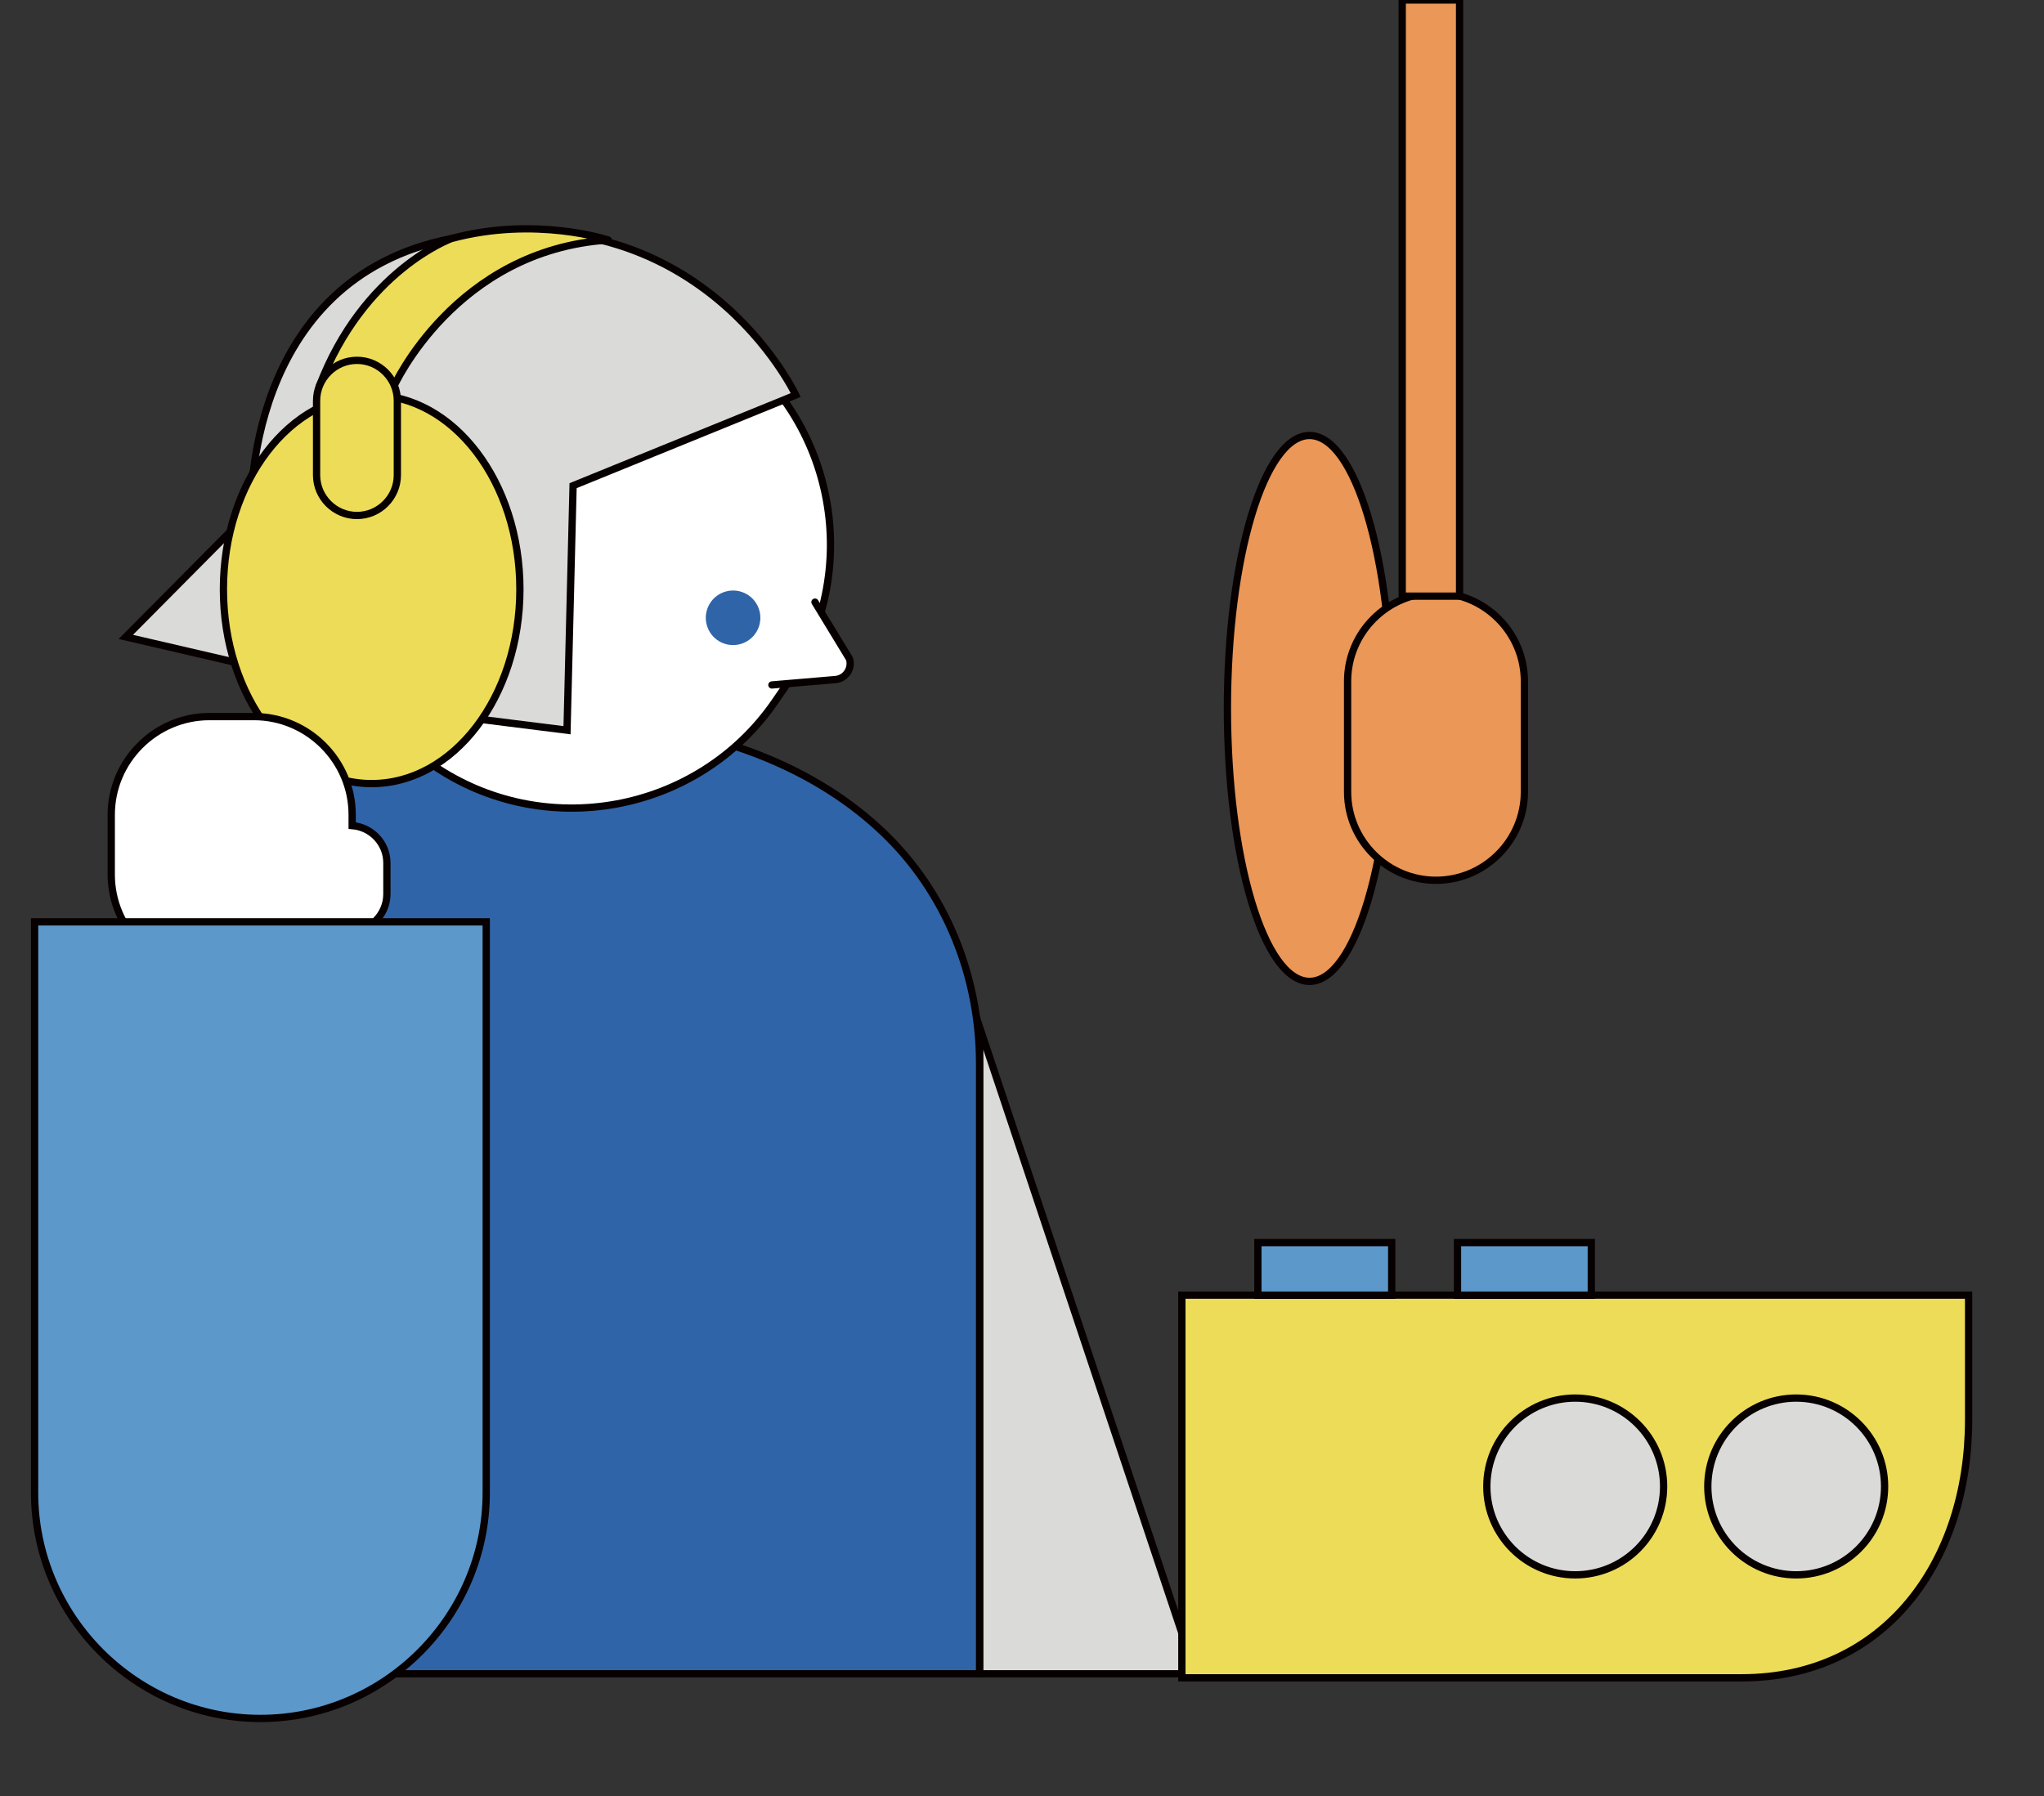 <?xml version="1.0" encoding="utf-8"?>
<!-- Generator: Adobe Illustrator 16.0.0, SVG Export Plug-In . SVG Version: 6.00 Build 0)  -->
<!DOCTYPE svg PUBLIC "-//W3C//DTD SVG 1.1//EN" "http://www.w3.org/Graphics/SVG/1.1/DTD/svg11.dtd">
<svg version="1.1" id="圖層_1" xmlns="http://www.w3.org/2000/svg" xmlns:xlink="http://www.w3.org/1999/xlink" x="0px" y="0px"
	 width="140.334px" height="123.334px" viewBox="0 0 140.334 123.334" enable-background="new 0 0 140.334 123.334"
	 xml:space="preserve">
<rect x="0" y="0" width="140.334" height="123.334" fill="#333333" stroke="none"/>
<polygon fill="#DADAD8" points="67.257,70.534 82.078,114.933 67.257,114.933 "/>
<polygon fill="none" stroke="#070001" stroke-width="0.5" stroke-miterlimit="10" points="67.257,70.534 82.078,114.933 
	67.257,114.933 "/>
<path fill="#3064A8" d="M13.464,57.183c4.293-4.104,11.365-7.696,22.944-7.952v-0.024c0.224,0,0.435,0.01,0.655,0.012
	c0.222-0.002,0.432-0.012,0.655-0.012v0.024c11.579,0.256,18.651,3.849,22.944,7.952c4.298,4.107,6.593,9.886,6.593,15.832v41.918
	H37.719h-1.311H10.445H9.829l-1.025-1.361l-1.932-0.256V73.015C6.872,67.069,9.167,61.29,13.464,57.183"/>
<path fill="none" stroke="#070001" stroke-width="0.5" stroke-miterlimit="10" d="M13.464,57.183
	c4.293-4.104,11.365-7.696,22.944-7.952v-0.024c0.224,0,0.435,0.01,0.655,0.012c0.222-0.002,0.432-0.012,0.655-0.012v0.024
	c11.579,0.256,18.651,3.849,22.944,7.952c4.298,4.107,6.593,9.886,6.593,15.832v41.918H37.719h-1.311H10.445l-0.564-2.08
	l-3.008-0.717V73.015C6.872,67.069,9.167,61.29,13.464,57.183z"/>
<path fill="#FFFFFF" d="M29.687,52.517l-1.248-0.861c-7.646-5.277-9.584-15.852-4.307-23.498l0.86-1.248
	c5.278-7.646,15.853-9.585,23.498-4.307l1.248,0.861c7.646,5.277,9.586,15.852,4.308,23.498l-0.861,1.248
	C47.909,55.856,37.333,57.794,29.687,52.517"/>
<path fill="none" stroke="#070001" stroke-width="0.5" stroke-miterlimit="10" d="M29.687,52.517l-1.248-0.861
	c-7.646-5.277-9.584-15.852-4.307-23.498l0.86-1.248c5.278-7.646,15.853-9.585,23.498-4.307l1.248,0.861
	c7.646,5.277,9.586,15.852,4.308,23.498l-0.861,1.248C47.909,55.856,37.333,57.794,29.687,52.517z"/>
<path fill="#FFFFFF" d="M55.954,41.346l2.371,3.897c0.196,0.662-0.256,1.342-0.942,1.418l-4.387,0.373"/>
<path fill="none" stroke="#070001" stroke-width="0.5" stroke-linecap="round" stroke-miterlimit="10" d="M55.954,41.346
	l2.371,3.897c0.196,0.662-0.256,1.342-0.942,1.418l-4.387,0.373"/>
<path fill="#3064A8" d="M52.039,43.193c-0.426,0.942-1.536,1.362-2.479,0.937c-0.943-0.427-1.362-1.537-0.937-2.479
	c0.426-0.943,1.536-1.362,2.479-0.936C52.045,41.14,52.464,42.25,52.039,43.193"/>
<path fill="#DADAD8" d="M17.239,35.067c0,0-0.551-15.889,13.753-18.686c17.041-3.331,23.64,10.745,23.64,10.745L39.346,33.35
	L38.93,50.141l-5.86-0.735L8.637,43.734L17.239,35.067z"/>
<path fill="none" stroke="#070001" stroke-width="0.5" stroke-miterlimit="10" d="M17.239,35.067c0,0-0.551-15.889,13.753-18.686
	c17.041-3.331,23.64,10.745,23.64,10.745L39.346,33.35L38.93,50.141l-5.86-0.735L8.637,43.734L17.239,35.067z"/>
<path fill="#EDDC57" d="M35.695,40.467c0,7.367-4.557,13.34-10.178,13.34c-5.622,0-10.179-5.973-10.179-13.34
	c0-7.367,4.557-13.34,10.179-13.34C31.138,27.127,35.695,33.1,35.695,40.467"/>
<ellipse fill="none" stroke="#070001" stroke-width="0.5" stroke-miterlimit="10" cx="25.517" cy="40.467" rx="10.178" ry="13.34"/>
<path fill="#FFFFFF" d="M24.178,56.69v-0.746c0-3.707-3.033-6.738-6.739-6.738h-3.061c-3.706,0-6.739,3.031-6.739,6.738v4.114
	c0,3.707,3.033,6.739,6.739,6.739h3.061c2.329,0,4.39-1.198,5.601-3.007c0.292,0.115,0.608,0.184,0.939,0.184
	c1.421,0,2.584-1.162,2.584-2.583v-2.136C26.563,57.901,25.505,56.795,24.178,56.69"/>
<path fill="none" stroke="#070001" stroke-width="0.5" stroke-miterlimit="10" d="M24.178,56.69v-0.746
	c0-3.707-3.033-6.738-6.739-6.738h-3.061c-3.706,0-6.739,3.031-6.739,6.738v4.114c0,3.707,3.033,6.739,6.739,6.739h3.061
	c2.329,0,4.39-1.198,5.601-3.007c0.292,0.115,0.608,0.184,0.939,0.184c1.421,0,2.584-1.162,2.584-2.583v-2.136
	C26.563,57.901,25.505,56.795,24.178,56.69z"/>
<path fill="#5D98CA" d="M33.383,63.3v39.197c0,8.527-6.978,15.503-15.504,15.503c-8.527,0-15.504-6.976-15.504-15.503V63.3H33.383z"
	/>
<path fill="none" stroke="#070001" stroke-width="0.5" stroke-miterlimit="10" d="M33.383,63.3v39.197
	c0,8.527-6.978,15.503-15.504,15.503c-8.527,0-15.504-6.976-15.504-15.503V63.3H33.383z"/>
<path fill="#EDDC57" d="M21.917,26.542h5.117c0,0,4.205-9.374,14.729-10.061c0,0-4.993-1.658-10.771-0.1
	C30.992,16.382,24.939,18.567,21.917,26.542"/>
<path fill="none" stroke="#070001" stroke-width="0.5" stroke-linecap="round" stroke-linejoin="round" stroke-miterlimit="10" d="
	M21.917,26.542h5.117c0,0,4.205-9.374,14.729-10.061c0,0-4.993-1.658-10.771-0.1C30.992,16.382,24.939,18.567,21.917,26.542z"/>
<path fill="#EDDC57" d="M24.508,35.397L24.508,35.397c-1.525,0-2.773-1.248-2.773-2.773v-5.108c0-1.525,1.248-2.773,2.773-2.773
	c1.524,0,2.772,1.248,2.772,2.773v5.108C27.281,34.149,26.033,35.397,24.508,35.397"/>
<path fill="none" stroke="#070001" stroke-width="0.5" stroke-miterlimit="10" d="M24.508,35.397L24.508,35.397
	c-1.525,0-2.773-1.248-2.773-2.773v-5.108c0-1.525,1.248-2.773,2.773-2.773c1.524,0,2.772,1.248,2.772,2.773v5.108
	C27.281,34.149,26.033,35.397,24.508,35.397z"/>
<path fill="#EA9757" d="M95.549,48.646c0,10.351-2.524,18.742-5.641,18.742c-3.113,0-5.64-8.392-5.64-18.742s2.524-18.74,5.64-18.74
	C93.024,29.905,95.549,38.295,95.549,48.646"/>
<ellipse fill="none" stroke="#070001" stroke-width="0.5" stroke-miterlimit="10" cx="89.91" cy="48.646" rx="5.64" ry="18.742"/>
<path fill="#EA9757" d="M98.59,60.446L98.59,60.446c-3.338,0-6.069-2.73-6.069-6.069v-7.601c0-3.338,2.731-6.07,6.069-6.07
	c3.339,0,6.069,2.732,6.069,6.07v7.601C104.66,57.716,101.929,60.446,98.59,60.446"/>
<path fill="none" stroke="#070001" stroke-width="0.5" stroke-miterlimit="10" d="M98.59,60.446L98.59,60.446
	c-3.338,0-6.069-2.73-6.069-6.069v-7.601c0-3.338,2.731-6.07,6.069-6.07c3.339,0,6.069,2.732,6.069,6.07v7.601
	C104.66,57.716,101.929,60.446,98.59,60.446z"/>
<rect x="96.272" fill="#EA9757" width="3.938" height="40.935"/>
<rect x="96.272" fill="none" stroke="#070001" stroke-width="0.5" stroke-miterlimit="10" width="3.938" height="40.935"/>
<path fill="#EDDC57" d="M81.142,115.21h38.438c9.784,0,15.578-7.932,15.578-17.716v-8.56H81.142V115.21z"/>
<path fill="none" stroke="#070001" stroke-width="0.5" stroke-miterlimit="10" d="M81.142,115.21h38.438
	c9.784,0,15.578-7.932,15.578-17.716v-8.56H81.142V115.21z"/>
<path fill="#DADAD8" d="M114.22,102.071c0,3.353-2.719,6.07-6.07,6.07c-3.353,0-6.067-2.72-6.067-6.07
	c0-3.352,2.717-6.068,6.067-6.068C111.501,96.003,114.22,98.72,114.22,102.071"/>
<circle fill="none" stroke="#070001" stroke-width="0.5" stroke-miterlimit="10" cx="108.149" cy="102.071" r="6.069"/>
<path fill="#DADAD8" d="M129.392,102.071c0,3.353-2.718,6.07-6.07,6.07c-3.352,0-6.066-2.72-6.066-6.07
	c0-3.352,2.719-6.068,6.066-6.068C126.674,96.003,129.392,98.72,129.392,102.071"/>
<circle fill="none" stroke="#070001" stroke-width="0.5" stroke-miterlimit="10" cx="123.321" cy="102.071" r="6.069"/>
<rect x="86.362" y="85.324" fill="#5D98CA" width="9.188" height="3.61"/>
<rect x="86.362" y="85.324" fill="none" stroke="#070001" stroke-width="0.5" stroke-miterlimit="10" width="9.188" height="3.61"/>
<rect x="100.067" y="85.324" fill="#5D98CA" width="9.187" height="3.61"/>
<rect x="100.067" y="85.324" fill="none" stroke="#070001" stroke-width="0.5" stroke-miterlimit="10" width="9.187" height="3.61"/>
</svg>
